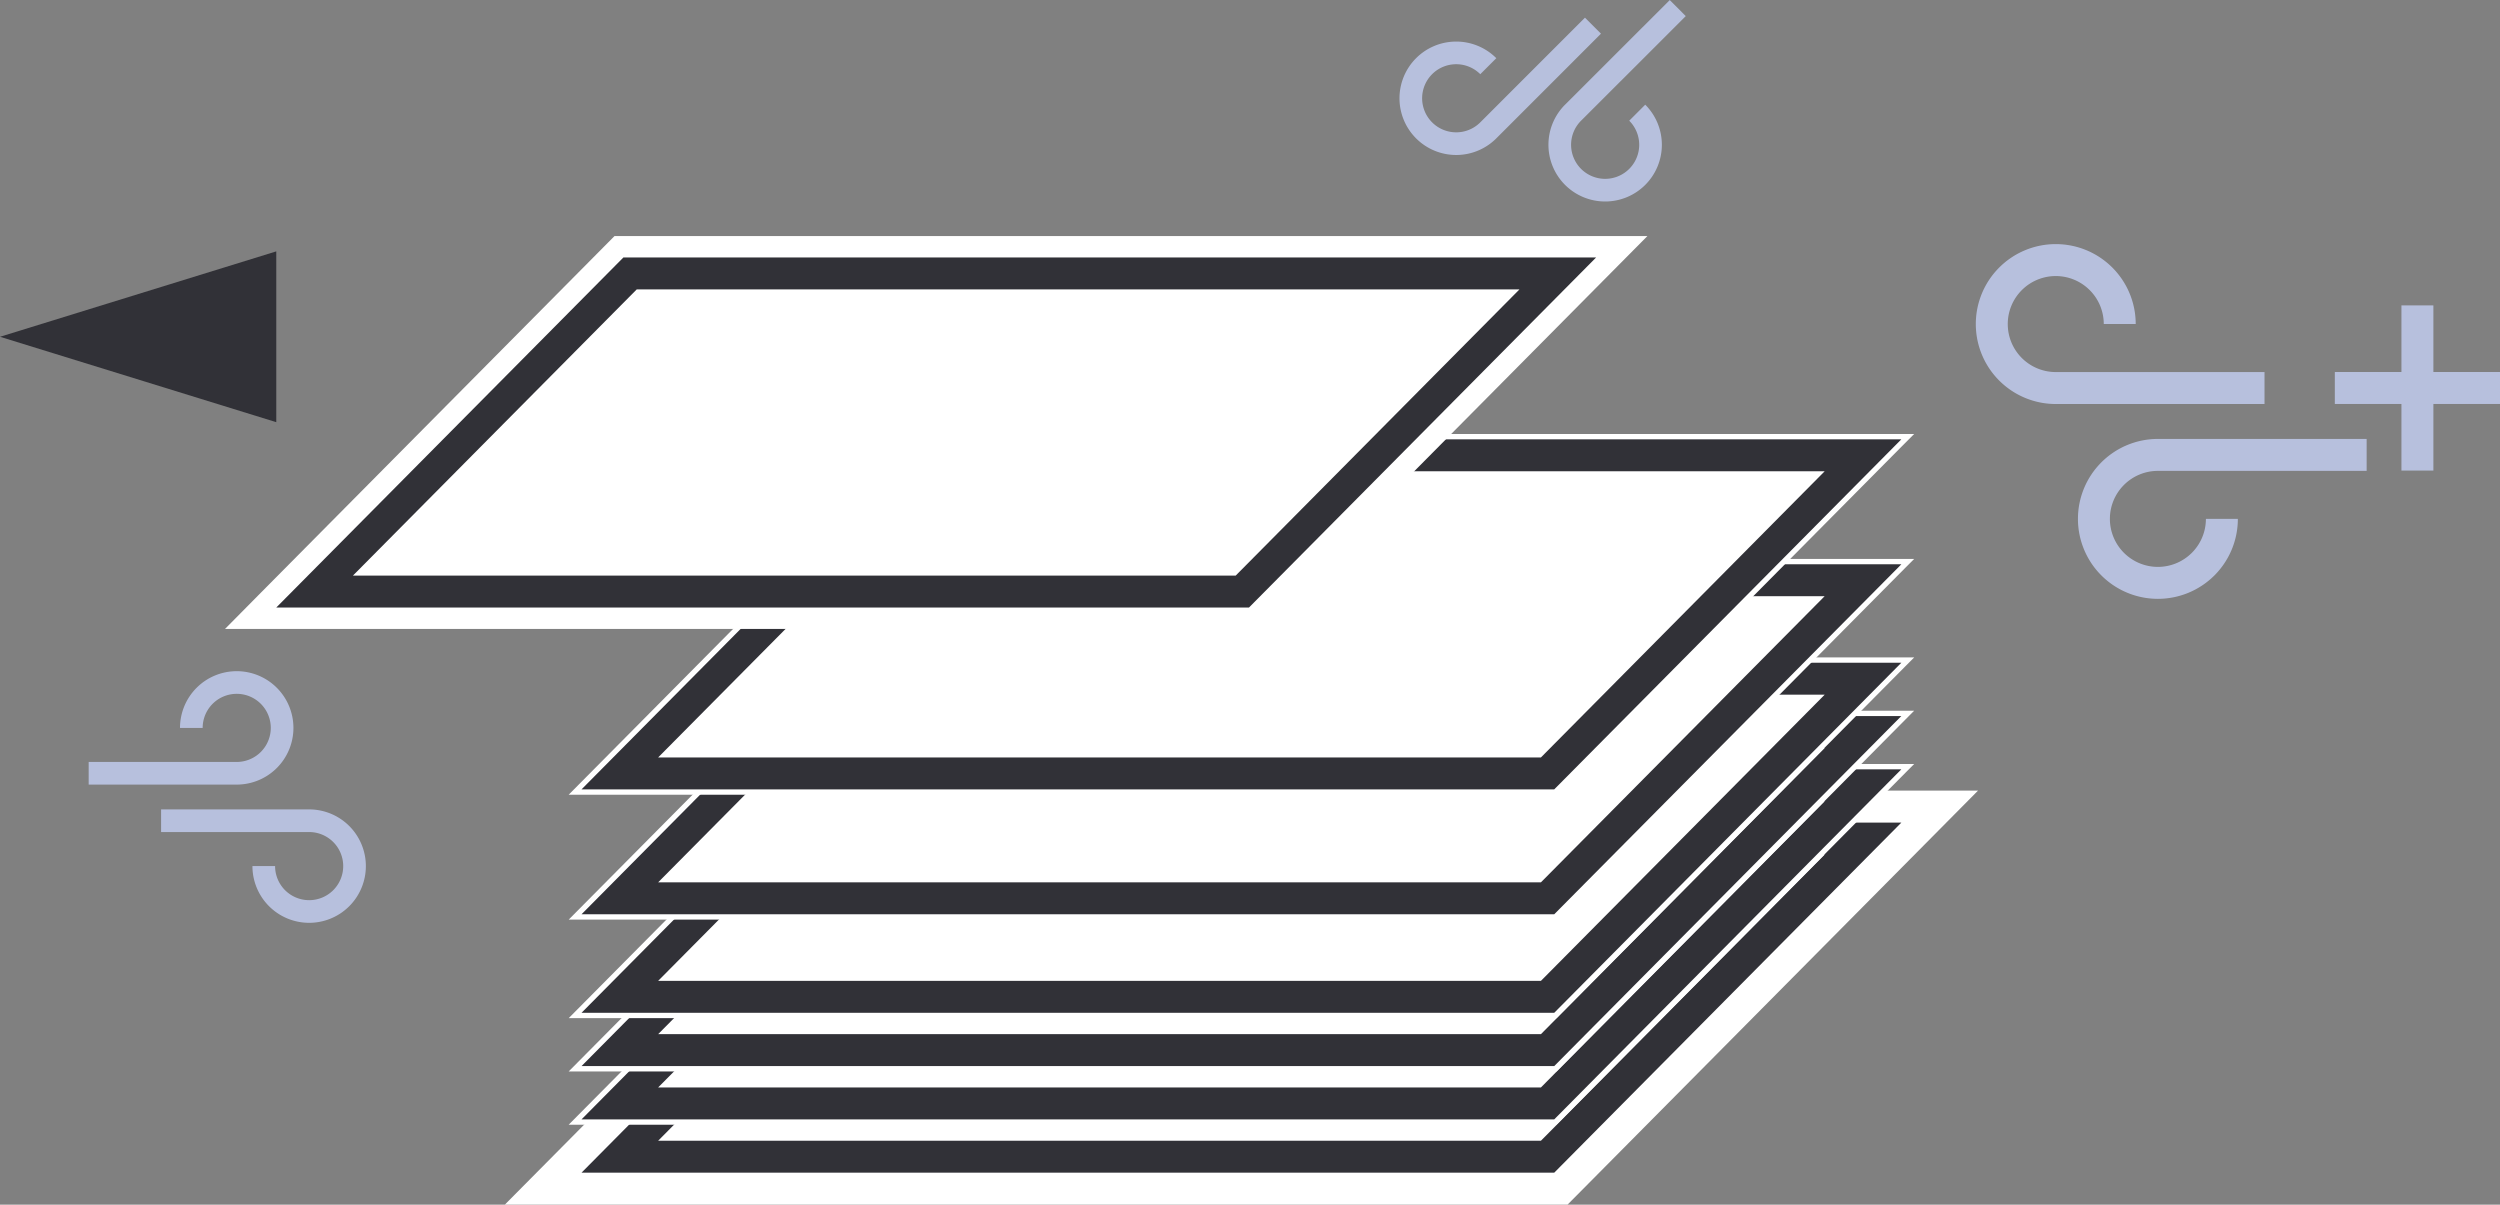 <?xml version="1.0"?>
<svg xmlns="http://www.w3.org/2000/svg" xmlns:xlink="http://www.w3.org/1999/xlink" viewBox="0 0 154.625 74.507">
  <rect x="0" y="0" width="154.625" height="74.507" fill="#808080" stroke="none"/>
  <defs>
    <clipPath id="clip-path">
      <rect id="&#x9577;&#x65B9;&#x5F62;_507" data-name="&#x9577;&#x65B9;&#x5F62; 507" width="154.625" height="74.507" transform="translate(0 -0.001)" fill="none"/>
    </clipPath>
  </defs>
  <g id="&#x30B0;&#x30EB;&#x30FC;&#x30D7;_403" data-name="&#x30B0;&#x30EB;&#x30FC;&#x30D7; 403" transform="translate(0 0)">
    <path id="&#x30D1;&#x30B9;_1387" data-name="&#x30D1;&#x30B9; 1387" d="M57.023,49.891,33.6,73.52H96.541l23.428-23.629Z" fill="#fff"/>
    <path id="&#x30D1;&#x30B9;_1388" data-name="&#x30D1;&#x30B9; 1388" d="M57.436,50.879H117.6L96.129,72.531H35.967ZM117.6,48.9H56.612l-.579.585L34.564,71.139l-3.339,3.367H96.952l.58-.584L119,52.271,122.34,48.9Z" fill="#fff"/>
    <path id="&#x30D1;&#x30B9;_1389" data-name="&#x30D1;&#x30B9; 1389" d="M38.337,71.542l19.51-19.675h57.38L95.717,71.542Z" fill="#fff"/>
    <path id="&#x30D1;&#x30B9;_1390" data-name="&#x30D1;&#x30B9; 1390" d="M112.856,52.855l-17.55,17.7h-54.6l17.551-17.7Zm4.742-1.976H57.435L35.967,72.53H96.129Z" fill="#313137"/>
    <path id="&#x30D1;&#x30B9;_1391" data-name="&#x30D1;&#x30B9; 1391" d="M35.569,69.4l21.8-21.981h60.628L96.2,69.4Z" fill="#fff"/>
    <path id="&#x30D1;&#x30B9;_1392" data-name="&#x30D1;&#x30B9; 1392" d="M117.6,47.583,96.129,69.235H35.967L57.435,47.583Zm.793-.33H57.3l-.1.1L35.732,69l-.558.563H96.266l.1-.1,21.469-21.651Z" fill="#fff"/>
    <path id="&#x30D1;&#x30B9;_1393" data-name="&#x30D1;&#x30B9; 1393" d="M38.337,68.246l19.51-19.675h57.38L95.717,68.246Z" fill="#fff"/>
    <path id="&#x30D1;&#x30B9;_1394" data-name="&#x30D1;&#x30B9; 1394" d="M112.856,49.559l-17.55,17.7h-54.6l17.551-17.7Zm4.742-1.976H57.435L35.967,69.234H96.129Z" fill="#313137"/>
    <path id="&#x30D1;&#x30B9;_1395" data-name="&#x30D1;&#x30B9; 1395" d="M35.569,66.1l21.8-21.98h60.628L96.2,66.1Z" fill="#fff"/>
    <path id="&#x30D1;&#x30B9;_1396" data-name="&#x30D1;&#x30B9; 1396" d="M117.6,44.287,96.129,65.938H35.967L57.435,44.287Zm.793-.33H57.3l-.1.1L35.732,65.706l-.558.563H96.266l.1-.1L117.833,44.52Z" fill="#fff"/>
    <path id="&#x30D1;&#x30B9;_1397" data-name="&#x30D1;&#x30B9; 1397" d="M38.337,64.95l19.51-19.674h57.38L95.717,64.95Z" fill="#fff"/>
    <path id="&#x30D1;&#x30B9;_1398" data-name="&#x30D1;&#x30B9; 1398" d="M112.856,46.263l-17.55,17.7h-54.6l17.551-17.7Zm4.742-1.976H57.435L35.967,65.938H96.129Z" fill="#313137"/>
    <path id="&#x30D1;&#x30B9;_1399" data-name="&#x30D1;&#x30B9; 1399" d="M35.569,62.807l21.8-21.981h60.628L96.2,62.807Z" fill="#fff"/>
    <path id="&#x30D1;&#x30B9;_1400" data-name="&#x30D1;&#x30B9; 1400" d="M117.6,40.991,96.129,62.642H35.967L57.435,40.991Zm.793-.33H57.3l-.1.1L35.732,62.41l-.558.563H96.266l.1-.1,21.469-21.651Z" fill="#fff"/>
    <path id="&#x30D1;&#x30B9;_1401" data-name="&#x30D1;&#x30B9; 1401" d="M38.337,61.654l19.51-19.675h57.38L95.717,61.654Z" fill="#fff"/>
    <path id="&#x30D1;&#x30B9;_1402" data-name="&#x30D1;&#x30B9; 1402" d="M112.856,42.967l-17.55,17.7h-54.6l17.551-17.7Zm4.742-1.976H57.435L35.967,62.642H96.129Z" fill="#313137"/>
    <path id="&#x30D1;&#x30B9;_1403" data-name="&#x30D1;&#x30B9; 1403" d="M35.569,56.713l21.8-21.981h60.628L96.2,56.713Z" fill="#fff"/>
    <path id="&#x30D1;&#x30B9;_1404" data-name="&#x30D1;&#x30B9; 1404" d="M117.6,34.9,96.129,56.548H35.967L57.435,34.9Zm.793-.33H57.3l-.1.1L35.732,56.316l-.558.563H96.266l.1-.1L117.833,35.13Z" fill="#fff"/>
    <path id="&#x30D1;&#x30B9;_1405" data-name="&#x30D1;&#x30B9; 1405" d="M38.337,55.56l19.51-19.675h57.38L95.717,55.56Z" fill="#fff"/>
    <path id="&#x30D1;&#x30B9;_1406" data-name="&#x30D1;&#x30B9; 1406" d="M112.856,36.873l-17.55,17.7h-54.6l17.551-17.7ZM117.6,34.9H57.435L35.967,56.548H96.129Z" fill="#313137"/>
    <path id="&#x30D1;&#x30B9;_1407" data-name="&#x30D1;&#x30B9; 1407" d="M35.569,48.988l21.8-21.981h60.628L96.2,48.988Z" fill="#fff"/>
    <path id="&#x30D1;&#x30B9;_1408" data-name="&#x30D1;&#x30B9; 1408" d="M117.6,27.171,96.129,48.822H35.967L57.435,27.171Zm.793-.33H57.3l-.1.1L35.732,48.59l-.558.563H96.266l.1-.1L117.833,27.4Z" fill="#fff"/>
    <path id="&#x30D1;&#x30B9;_1409" data-name="&#x30D1;&#x30B9; 1409" d="M38.337,47.834l19.51-19.675h57.38L95.717,47.834Z" fill="#fff"/>
    <path id="&#x30D1;&#x30B9;_1410" data-name="&#x30D1;&#x30B9; 1410" d="M112.856,29.148l-17.55,17.7h-54.6l17.551-17.7Zm4.742-1.976H57.435L35.967,48.823H96.129Z" fill="#313137"/>
    <path id="&#x30D1;&#x30B9;_1411" data-name="&#x30D1;&#x30B9; 1411" d="M15.5,38.235,38.282,15.262h62.024L77.526,38.235Z" fill="#fff"/>
    <path id="&#x30D1;&#x30B9;_1412" data-name="&#x30D1;&#x30B9; 1412" d="M98.72,15.923,77.251,37.574H17.089L38.558,15.923Zm3.172-1.322H38.007l-.388.391L16.15,36.643,13.917,38.9H77.8l.388-.391L99.659,16.853Z" fill="#fff"/>
    <path id="&#x30D1;&#x30B9;_1413" data-name="&#x30D1;&#x30B9; 1413" d="M19.46,36.585,38.97,16.911H96.349L76.839,36.585Z" fill="#fff"/>
    <path id="&#x30D1;&#x30B9;_1414" data-name="&#x30D1;&#x30B9; 1414" d="M93.978,17.9,76.428,35.6H21.83L39.381,17.9Zm4.742-1.976H38.557L17.089,37.574H77.251Z" fill="#313137"/>
    <path id="&#x30D1;&#x30B9;_1415" data-name="&#x30D1;&#x30B9; 1415" d="M0,20.83l17.088,5.282V15.547Z" fill="#313137"/>
    <g id="&#x30B0;&#x30EB;&#x30FC;&#x30D7;_402" data-name="&#x30B0;&#x30EB;&#x30FC;&#x30D7; 402">
      <g id="&#x30B0;&#x30EB;&#x30FC;&#x30D7;_401" data-name="&#x30B0;&#x30EB;&#x30FC;&#x30D7; 401" clip-path="url(#clip-path)">
        <path id="&#x30D1;&#x30B9;_1416" data-name="&#x30D1;&#x30B9; 1416" d="M137.423,32.093a3.957,3.957,0,1,1-3.957-3.957h12.911" fill="none" stroke="#b7c0dd" stroke-miterlimit="10" stroke-width="1.976"/>
        <path id="&#x30D1;&#x30B9;_1417" data-name="&#x30D1;&#x30B9; 1417" d="M131.106,20.04A3.957,3.957,0,1,0,127.149,24H140.06" fill="none" stroke="#b7c0dd" stroke-miterlimit="10" stroke-width="1.976"/>
        <path id="&#x30D1;&#x30B9;_1418" data-name="&#x30D1;&#x30B9; 1418" d="M11.834,45.021a2.807,2.807,0,1,1,2.806,2.806H5.484" fill="none" stroke="#b7c0dd" stroke-miterlimit="10" stroke-width="1.401"/>
        <path id="&#x30D1;&#x30B9;_1419" data-name="&#x30D1;&#x30B9; 1419" d="M16.314,53.568a2.807,2.807,0,1,0,2.806-2.806H9.964" fill="none" stroke="#b7c0dd" stroke-miterlimit="10" stroke-width="1.401"/>
        <path id="&#x30D1;&#x30B9;_1420" data-name="&#x30D1;&#x30B9; 1420" d="M101.263,6.97a2.807,2.807,0,1,1-3.969,0L103.769.5" fill="none" stroke="#b7c0dd" stroke-miterlimit="10" stroke-width="1.401"/>
        <path id="&#x30D1;&#x30B9;_1421" data-name="&#x30D1;&#x30B9; 1421" d="M92.051,4.094a2.807,2.807,0,1,0,0,3.969l6.474-6.475" fill="none" stroke="#b7c0dd" stroke-miterlimit="10" stroke-width="1.401"/>
        <line id="&#x7DDA;_279" data-name="&#x7DDA; 279" x2="10.216" transform="translate(144.409 23.997)" fill="none" stroke="#b7c0dd" stroke-miterlimit="10" stroke-width="1.976"/>
        <line id="&#x7DDA;_280" data-name="&#x7DDA; 280" y1="10.216" transform="translate(149.517 18.889)" fill="none" stroke="#b7c0dd" stroke-miterlimit="10" stroke-width="1.976"/>
      </g>
    </g>
  </g>
</svg>

